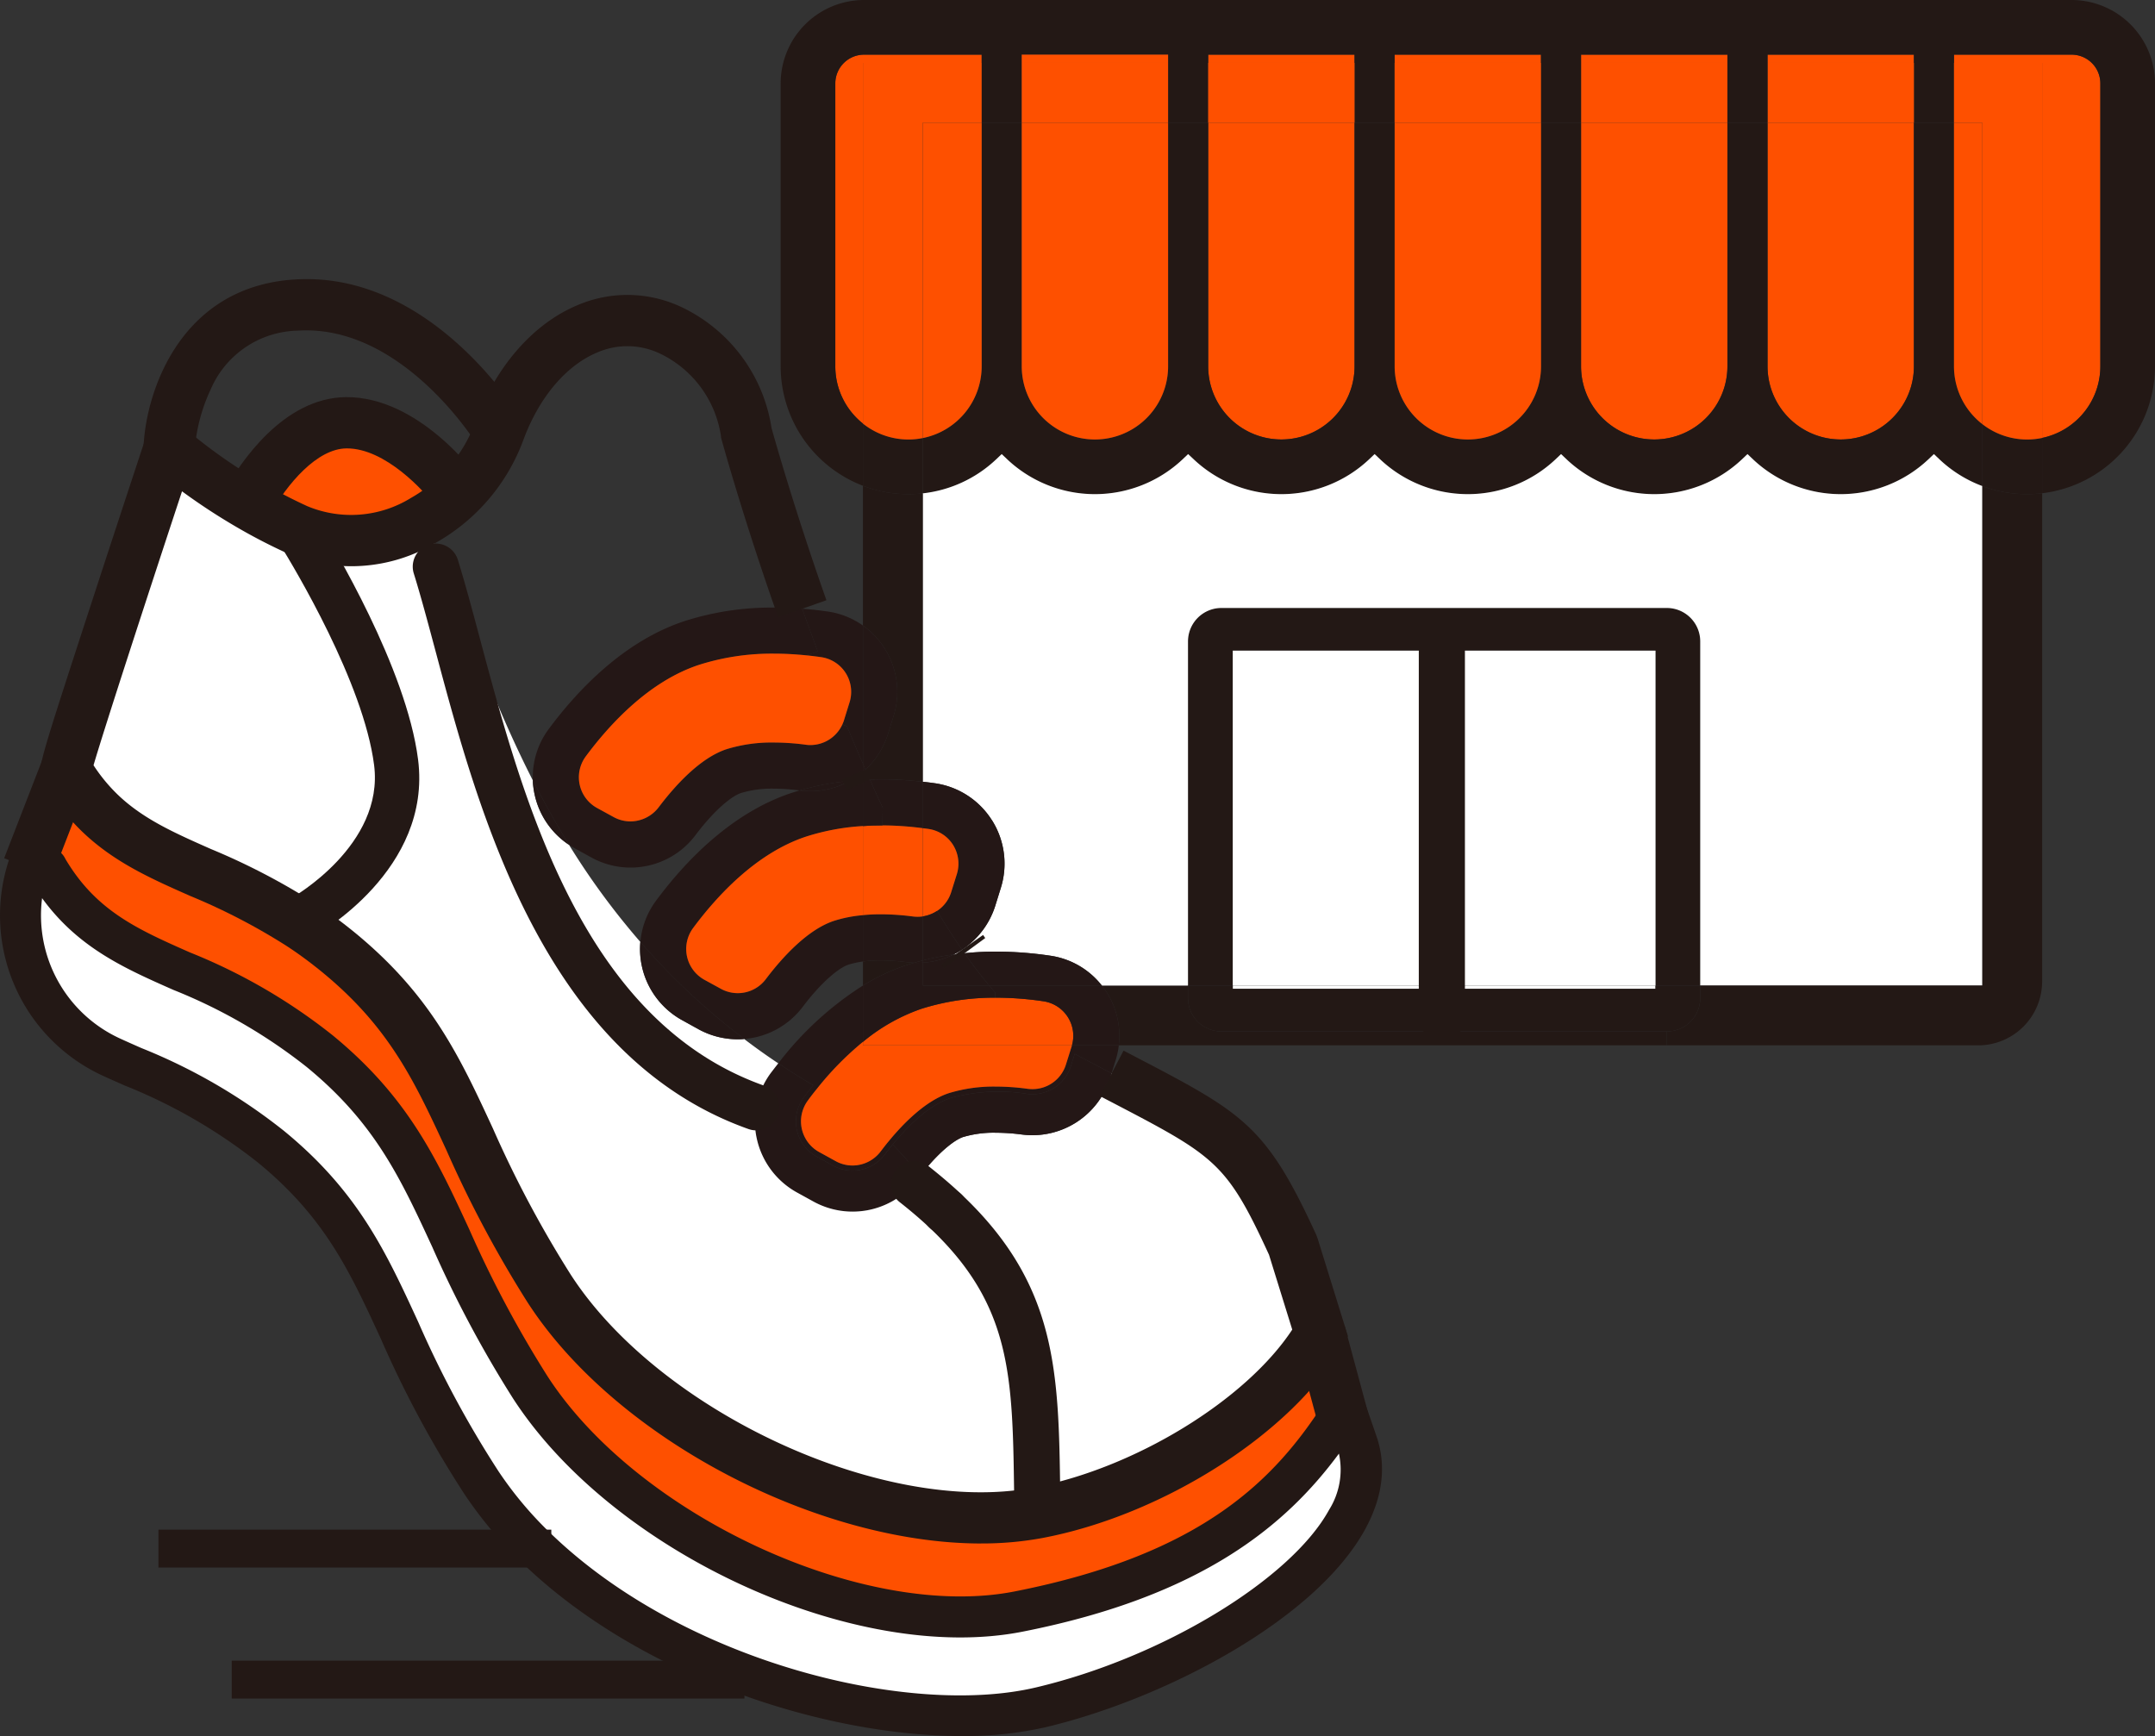 <svg id="グループ_267" data-name="グループ 267" xmlns="http://www.w3.org/2000/svg" xmlns:xlink="http://www.w3.org/1999/xlink" width="223.095" height="179.73" viewBox="0 0 223.095 179.73">
  <rect x="0" y="0" width="223.095" height="179.73" fill="#333333" stroke="none"/>
  <defs>
    <clipPath id="clip-path">
      <rect id="長方形_273" data-name="長方形 273" width="223.095" height="179.731" fill="none"/>
    </clipPath>
  </defs>
  <g id="グループ_266" data-name="グループ 266" clip-path="url(#clip-path)">
    <path id="パス_766" data-name="パス 766" d="M153.134,159.028a26.05,26.05,0,0,1,3.194-.618,8.348,8.348,0,0,1-3.194.848Z" transform="translate(-57.608 -59.593)" fill="#241716"/>
    <path id="パス_767" data-name="パス 767" d="M277.536,20.36V45.581a7.576,7.576,0,1,1-15.152,0V20.36Z" transform="translate(-98.707 -7.659)" fill="#fe5000"/>
    <path id="パス_768" data-name="パス 768" d="M195.24,168.317h46.112v1.441H184.617a8.4,8.4,0,0,0-1.229-5.452,8.736,8.736,0,0,0-.524-.736h8.914v1.285a3.462,3.462,0,0,0,3.462,3.462" transform="translate(-68.792 -61.534)" fill="#231815"/>
    <path id="パス_769" data-name="パス 769" d="M160.021,161.55h-6.887v-2.37a8.348,8.348,0,0,0,3.194-.848c.374-.056.749-.1,1.135-.131q1.254,1.8,2.558,3.35" transform="translate(-57.608 -59.514)" fill="#241716"/>
    <path id="パス_770" data-name="パス 770" d="M215.656,20.36V45.581a7.576,7.576,0,1,1-15.152,0V20.36Z" transform="translate(-75.428 -7.659)" fill="#fe5000"/>
    <rect id="長方形_249" data-name="長方形 249" width="15.152" height="0.855" transform="translate(182.984 5.658)" fill="#fe5000"/>
    <path id="パス_771" data-name="パス 771" d="M324.274,9.07h12.177a2.979,2.979,0,0,1,2.976,2.976V41.333A7.587,7.587,0,0,1,333.4,48.75V9.925h-9.126Z" transform="translate(-121.989 -3.412)" fill="#fe5000"/>
    <path id="パス_772" data-name="パス 772" d="M308.486,20.36V45.581a7.576,7.576,0,1,1-15.152,0V20.36Z" transform="translate(-110.35 -7.659)" fill="#fe5000"/>
    <path id="パス_773" data-name="パス 773" d="M262.831,51.569v6.413a13.177,13.177,0,0,1-4.41-2.739l-.605-.574-.605.574a13.232,13.232,0,0,1-18.09,0l-.605-.574-.605.574a13.232,13.232,0,0,1-18.09,0l-.605-.574-.605.574a13.232,13.232,0,0,1-18.09,0l-.605-.574-.605.574a13.232,13.232,0,0,1-18.09,0l-.611-.574-.605.574a13.232,13.232,0,0,1-18.09,0l-.605-.574-.605.574a13.156,13.156,0,0,1-7.567,3.493V53.01a7.583,7.583,0,0,0,6.1-7.43V20.36h4.148V45.581a7.576,7.576,0,1,0,15.152,0V20.36h4.148V45.581a7.576,7.576,0,1,0,15.152,0V20.36h4.148V45.581a7.576,7.576,0,1,0,15.152,0V20.36h4.148V45.581a7.576,7.576,0,1,0,15.152,0V20.36h4.155V45.581a7.576,7.576,0,1,0,15.152,0V20.36h4.148V45.581a7.573,7.573,0,0,0,2.938,5.989" transform="translate(-57.608 -7.659)" fill="#231815"/>
    <path id="パス_774" data-name="パス 774" d="M129.317,143.434v4.8a8.951,8.951,0,0,0-1.516.331c-.867.287-2.632,1.6-4.728,4.373a8.447,8.447,0,0,1-6.045,3.319A70.461,70.461,0,0,1,106.274,146.2a8.389,8.389,0,0,1,1.622-4.261c2.932-3.961,7.766-9.12,14.111-11.185.25-.081.5-.156.755-.231a8.113,8.113,0,0,0,1.1.075,8.446,8.446,0,0,0,4.1-1.06c.449-.05.9-.087,1.354-.106v4.785a23.826,23.826,0,0,0-5.833,1.073c-5.146,1.678-9.232,6.088-11.759,9.494a3.644,3.644,0,0,0,1.173,5.346l1.709.936a3.629,3.629,0,0,0,4.654-1c1.709-2.258,4.323-5.14,7.068-6.038a13.639,13.639,0,0,1,2.988-.586" transform="translate(-39.979 -48.691)" fill="#241716"/>
    <path id="パス_775" data-name="パス 775" d="M149.4,71.8v5.727a12.889,12.889,0,0,1-1.478.081,13.127,13.127,0,0,1-4.71-.867V70.3a7.539,7.539,0,0,0,4.71,1.647,7.248,7.248,0,0,0,1.478-.15" transform="translate(-53.876 -26.446)" fill="#231815"/>
    <path id="パス_776" data-name="パス 776" d="M145.478,106.215a8.393,8.393,0,0,1,.9,6.993l-.58,1.865a8.574,8.574,0,0,1-2.321,3.662q-.14-.3-.262-.6V103.82a8.3,8.3,0,0,1,2.264,2.4" transform="translate(-53.876 -39.056)" fill="#241716"/>
    <rect id="長方形_250" data-name="長方形 250" width="15.152" height="6.188" transform="translate(163.677 6.513)" fill="#fe5000"/>
    <path id="パス_777" data-name="パス 777" d="M335.172,71.819v5.727a12.82,12.82,0,0,1-1.553.094,13.15,13.15,0,0,1-4.635-.836V70.39a7.541,7.541,0,0,0,6.188,1.429" transform="translate(-123.761 -26.48)" fill="#231815"/>
    <rect id="長方形_251" data-name="長方形 251" width="4.148" height="6.188" transform="translate(140.228 6.513)" fill="#231815"/>
    <rect id="長方形_252" data-name="長方形 252" width="4.148" height="6.188" transform="translate(198.136 6.513)" fill="#231815"/>
    <path id="パス_778" data-name="パス 778" d="M149.4,151.958v4.56c-.293.069-.586.15-.867.237a6.671,6.671,0,0,1-.792-.062,21.254,21.254,0,0,0-2.67-.181,14.313,14.313,0,0,0-1.859.112v-4.8a17.862,17.862,0,0,1,1.859-.087,25.366,25.366,0,0,1,3.3.225,4.447,4.447,0,0,0,.493.031,3.809,3.809,0,0,0,.536-.037" transform="translate(-53.876 -57.083)" fill="#241716"/>
    <rect id="長方形_253" data-name="長方形 253" width="15.152" height="0.855" transform="translate(163.677 5.658)" fill="#fe5000"/>
    <rect id="長方形_254" data-name="長方形 254" width="21.646" height="0.337" transform="translate(127.621 102.036)" fill="#fff"/>
    <rect id="長方形_255" data-name="長方形 255" width="22.12" height="0.337" transform="translate(149.267 102.036)" fill="#fff"/>
    <path id="パス_779" data-name="パス 779" d="M132.178,137.1v9.22a13.64,13.64,0,0,0-2.988.586c-2.745.9-5.359,3.78-7.068,6.038a3.629,3.629,0,0,1-4.654,1l-1.709-.936a3.644,3.644,0,0,1-1.173-5.346c2.526-3.406,6.612-7.816,11.759-9.494a23.825,23.825,0,0,1,5.833-1.073" transform="translate(-42.84 -51.576)" fill="#fe5000"/>
    <path id="パス_780" data-name="パス 780" d="M223.435,105.317H201.789v34.677h-4.635V104.362a3.466,3.466,0,0,1,3.462-3.462h46.112a3.461,3.461,0,0,1,3.456,3.462v35.632h-4.629V105.317Z" transform="translate(-74.168 -37.958)" fill="#231815"/>
    <path id="パス_781" data-name="パス 781" d="M262.831,78.672v51.714H233.624V94.754a3.461,3.461,0,0,0-3.456-3.462H184.056a3.466,3.466,0,0,0-3.462,3.462v35.632H171.68a8.293,8.293,0,0,0-5.346-3.094,38.552,38.552,0,0,0-5.608-.424h-.1a30.82,30.82,0,0,0-3.163.168c-.087-.119-.168-.243-.256-.368a.047.047,0,0,0,.025-.012,8.5,8.5,0,0,0,3.406-4.51l.58-1.865a8.411,8.411,0,0,0-6.781-10.836c-.437-.062-.873-.119-1.3-.162V79.427a13.156,13.156,0,0,0,7.567-3.493l.605-.574.605.574a13.232,13.232,0,0,0,18.09,0l.605-.574.611.574a13.232,13.232,0,0,0,18.09,0l.605-.574.605.574a13.232,13.232,0,0,0,18.09,0l.605-.574.605.574a13.232,13.232,0,0,0,18.09,0l.605-.574.605.574a13.232,13.232,0,0,0,18.09,0l.605-.574.605.574a13.177,13.177,0,0,0,4.41,2.739" transform="translate(-57.608 -28.35)" fill="#fff"/>
    <path id="パス_782" data-name="パス 782" d="M139.422,102.77v14.316c-.568-1.285-1.117-2.583-1.647-3.868l-.48-.225a3.118,3.118,0,0,0,.156-.4l.58-1.865a3.626,3.626,0,0,0-2.913-4.685c-.143-.019-.293-.044-.443-.062-.381-.05-.755-.094-1.135-.131l1.2-.393q-.842-2.274-1.609-4.429c.717.05,1.447.125,2.171.225.156.019.337.044.512.069a8.356,8.356,0,0,1,3.606,1.447" transform="translate(-50.084 -38.007)" fill="#241716"/>
    <rect id="長方形_256" data-name="長方形 256" width="4.148" height="6.188" transform="translate(101.627 6.513)" fill="#231815"/>
    <path id="パス_783" data-name="パス 783" d="M159.134,157.61c.087.125.168.25.256.368-.387.031-.761.075-1.135.131a7.732,7.732,0,0,0,.88-.5" transform="translate(-59.534 -59.292)" fill="#fff"/>
    <path id="パス_784" data-name="パス 784" d="M141.6,9.07h12.177v.855H141.487V47.266a7.563,7.563,0,0,1-2.863-5.932V12.046A2.979,2.979,0,0,1,141.6,9.07" transform="translate(-52.149 -3.412)" fill="#fe5000"/>
    <path id="パス_785" data-name="パス 785" d="M164.43,167.6a3.626,3.626,0,0,1,.418,2.913H143.214v-.362a19.336,19.336,0,0,1,6.057-3.425,25.081,25.081,0,0,1,7.642-1.148H157a33.26,33.26,0,0,1,4.9.374,3.607,3.607,0,0,1,2.526,1.647" transform="translate(-53.876 -62.29)" fill="#fe5000"/>
    <path id="パス_786" data-name="パス 786" d="M149.835,129.59v4.81a33.538,33.538,0,0,0-3.369-.274c-.262-.006-.53-.012-.8-.012l.025-1.84q-.683-1.441-1.329-2.913.589-.019,1.179-.019c.362,0,.717.006,1.067.012,1.048.031,2.127.106,3.225.237" transform="translate(-54.309 -48.657)" fill="#241716"/>
    <path id="パス_787" data-name="パス 787" d="M149.4,137.277v9.133a3.809,3.809,0,0,1-.536.037,4.443,4.443,0,0,1-.493-.031,25.366,25.366,0,0,0-3.3-.225,17.862,17.862,0,0,0-1.859.087v-9.22c.624-.05,1.254-.069,1.9-.069h.125c.268,0,.536.006.8.012a33.551,33.551,0,0,1,3.369.274" transform="translate(-53.876 -51.535)" fill="#fe5000"/>
    <rect id="長方形_257" data-name="長方形 257" width="15.152" height="6.188" transform="translate(182.984 6.513)" fill="#fe5000"/>
    <path id="パス_788" data-name="パス 788" d="M139.762,180.74c.262-.343.536-.7.836-1.06,1.51-1.84,3.818-4.192,6.226-4.978a15.814,15.814,0,0,1,4.847-.68,24.44,24.44,0,0,1,3.306.231,4.248,4.248,0,0,0,.487.031,3.62,3.62,0,0,0,3.481-2.545l.586-1.865a.83.83,0,0,0,.031-.119h4.853a8.237,8.237,0,0,1-.331,1.547l-.418,1.347c-1.173-.618-2.439-1.279-3.818-2.015l-.393,1.26a4.177,4.177,0,0,1-4.548,2.882,18.736,18.736,0,0,0-7.916.43c-2.158.7-4.317,2.782-5.989,4.81-.287.356-.561.7-.817,1.042a4.176,4.176,0,0,1-5.34,1.148l-1.7-.936a4.164,4.164,0,0,1-1.341-6.126c.3-.405.618-.83.973-1.26q-1.871-1.1-3.612-2.277c.1-.131.206-.262.312-.4a33.87,33.87,0,0,1,8.453-7.648v5.833a32.007,32.007,0,0,0-4.741,4.828c-.349.424-.667.836-.961,1.241a3.627,3.627,0,0,0,1.173,5.34l1.7.936a3.6,3.6,0,0,0,1.753.455,3.658,3.658,0,0,0,2.907-1.453" transform="translate(-48.591 -61.53)" fill="#241716"/>
    <path id="パス_789" data-name="パス 789" d="M160.314,133.745a8.418,8.418,0,0,1,.9,6.993l-.58,1.865a8.5,8.5,0,0,1-3.406,4.51.047.047,0,0,1-.025.012c-.88-1.266-1.74-2.614-2.583-4.017a3.61,3.61,0,0,0,1.453-1.934l.586-1.865a3.659,3.659,0,0,0-.393-3.032,3.6,3.6,0,0,0-2.52-1.647c-.206-.031-.412-.056-.618-.081v-4.81c.43.044.867.1,1.3.162a8.367,8.367,0,0,1,5.876,3.843" transform="translate(-57.608 -48.807)" fill="#241716"/>
    <path id="パス_790" data-name="パス 790" d="M152.611,159.4v.231c-.181.012-.356.019-.536.019a2.931,2.931,0,0,1-.331-.012c.281-.087.574-.168.867-.237" transform="translate(-57.085 -59.965)" fill="#241716"/>
    <path id="パス_791" data-name="パス 791" d="M266.033,163.57v1.285a3.457,3.457,0,0,1-3.456,3.462H239.284v-4.41H261.4v-.337Z" transform="translate(-90.017 -61.534)" fill="#231815"/>
    <rect id="長方形_258" data-name="長方形 258" width="4.148" height="6.188" transform="translate(159.529 6.513)" fill="#231815"/>
    <path id="パス_792" data-name="パス 792" d="M184.716,20.36V45.581a7.576,7.576,0,1,1-15.152,0V20.36Z" transform="translate(-63.789 -7.659)" fill="#fe5000"/>
    <path id="パス_793" data-name="パス 793" d="M143.214,159.5a14.307,14.307,0,0,1,1.859-.112,21.254,21.254,0,0,1,2.67.181,6.671,6.671,0,0,0,.792.062c-.25.069-.5.143-.742.225a21.468,21.468,0,0,0-4.579,2.133Z" transform="translate(-53.876 -59.961)" fill="#231815"/>
    <rect id="長方形_259" data-name="長方形 259" width="15.152" height="0.855" transform="translate(144.376 5.658)" fill="#fe5000"/>
    <rect id="長方形_260" data-name="長方形 260" width="4.148" height="6.188" transform="translate(120.928 6.513)" fill="#231815"/>
    <rect id="長方形_261" data-name="長方形 261" width="15.152" height="0.855" transform="translate(125.076 5.658)" fill="#fe5000"/>
    <rect id="長方形_262" data-name="長方形 262" width="22.12" height="34.677" transform="translate(149.267 67.359)" fill="#fff"/>
    <rect id="長方形_263" data-name="長方形 263" width="21.646" height="34.677" transform="translate(127.621 67.359)" fill="#fff"/>
    <path id="パス_794" data-name="パス 794" d="M174.291,161.448H162.632q-1.3-1.553-2.558-3.35a30.819,30.819,0,0,1,3.163-.168h.1a38.552,38.552,0,0,1,5.608.424,8.293,8.293,0,0,1,5.346,3.094" transform="translate(-60.219 -59.412)" fill="#241716"/>
    <rect id="長方形_264" data-name="長方形 264" width="15.152" height="6.188" transform="translate(105.775 6.513)" fill="#fe5000"/>
    <path id="パス_795" data-name="パス 795" d="M159.235,20.36V45.581a7.583,7.583,0,0,1-6.1,7.43V20.36Z" transform="translate(-57.608 -7.659)" fill="#fe5000"/>
    <path id="パス_796" data-name="パス 796" d="M122.6,117.012v.83a8.433,8.433,0,0,1-1.354.936,27.139,27.139,0,0,0-5.2.986h-.012a21.318,21.318,0,0,0-2.676-.187,11.192,11.192,0,0,0-3.375.449c-.873.281-2.639,1.6-4.728,4.373a8.4,8.4,0,0,1-10.767,2.308l-1.709-.942c-.206-.112-.4-.231-.593-.362-1.385-2.239-2.632-4.479-3.762-6.7a8.358,8.358,0,0,1,1.647-5.3c2.938-3.967,7.779-9.126,14.117-11.191a29.6,29.6,0,0,1,9.214-1.379c.954,0,1.928.037,2.913.125q.767,2.152,1.609,4.429l-1.2.393c-1.123-.112-2.239-.175-3.319-.175a24.883,24.883,0,0,0-7.735,1.148c-5.14,1.672-9.232,6.082-11.759,9.488a3.63,3.63,0,0,0,1.173,5.346l1.709.936a3.616,3.616,0,0,0,1.74.449,3.682,3.682,0,0,0,2.913-1.447c1.709-2.264,4.317-5.146,7.068-6.038a15.786,15.786,0,0,1,4.847-.68,25.365,25.365,0,0,1,3.3.225,3.2,3.2,0,0,0,.487.037,3.65,3.65,0,0,0,3.331-2.146l.48.225c.53,1.285,1.079,2.583,1.647,3.868" transform="translate(-33.261 -37.931)" fill="#241716"/>
    <path id="パス_797" data-name="パス 797" d="M134.6,177.738a32.009,32.009,0,0,1,4.741-4.828v.362h21.634a.833.833,0,0,1-.031.119l-.586,1.865a3.62,3.62,0,0,1-3.481,2.545,4.251,4.251,0,0,1-.487-.031,24.44,24.44,0,0,0-3.306-.231,15.814,15.814,0,0,0-4.847.68c-2.408.786-4.716,3.138-6.226,4.978-.3.356-.574.717-.836,1.06a3.658,3.658,0,0,1-2.907,1.453,3.6,3.6,0,0,1-1.753-.455l-1.7-.936a3.627,3.627,0,0,1-1.173-5.34c.293-.405.611-.817.961-1.241" transform="translate(-50.007 -65.047)" fill="#fe5000"/>
    <path id="パス_798" data-name="パス 798" d="M149.4,81.406v29.855c-1.1-.131-2.177-.206-3.225-.237-.349-.006-.7-.012-1.067-.012q-.59,0-1.179.019c-.156-.337-.312-.68-.455-1.023a8.574,8.574,0,0,0,2.321-3.662l.58-1.865a8.393,8.393,0,0,0-.9-6.993,8.3,8.3,0,0,0-2.264-2.4V80.62a13.127,13.127,0,0,0,4.71.867,12.887,12.887,0,0,0,1.478-.081" transform="translate(-53.876 -30.329)" fill="#231815"/>
    <path id="パス_799" data-name="パス 799" d="M333.4,10.44V49.266a7.541,7.541,0,0,1-6.188-1.429V16.628h-2.938V10.44Z" transform="translate(-121.989 -3.927)" fill="#fe5000"/>
    <path id="パス_800" data-name="パス 800" d="M223.435,166.889v1.429H200.616a3.462,3.462,0,0,1-3.462-3.462V163.57h4.635v.337h21.646Z" transform="translate(-74.168 -61.534)" fill="#231815"/>
    <path id="パス_801" data-name="パス 801" d="M141.717,188.942a8.4,8.4,0,0,1-10.38,1.834l-1.7-.936a8.426,8.426,0,0,1-4.167-5.583,8.21,8.21,0,0,1-.062-3.238,8.384,8.384,0,0,1,1.522-3.556c.243-.324.5-.655.774-1q1.74,1.17,3.612,2.277c-.356.43-.674.855-.973,1.26a4.163,4.163,0,0,0,1.341,6.126l1.7.936a4.176,4.176,0,0,0,5.34-1.148c.256-.337.53-.686.817-1.042a40.755,40.755,0,0,1,2.838,3.244c-.094.119-.181.237-.268.356-.125.162-.256.324-.393.474" transform="translate(-47.127 -66.383)" fill="#241716"/>
    <rect id="長方形_265" data-name="長方形 265" width="4.155" height="6.188" transform="translate(178.829 6.513)" fill="#231815"/>
    <path id="パス_802" data-name="パス 802" d="M271.832,8.633V37.921a13.251,13.251,0,0,1-11.684,13.144V45.338a7.587,7.587,0,0,0,6.026-7.417V8.633A2.979,2.979,0,0,0,263.2,5.658H251.022v.855h-4.148V5.658H231.721v.855h-4.155V5.658H212.414v.855h-4.148V5.658H193.114v.855h-4.148V5.658H173.813v.855h-4.148V5.658H154.513v.855h-4.148V5.658H138.188a2.979,2.979,0,0,0-2.976,2.976V37.921a7.563,7.563,0,0,0,2.863,5.932v6.438a13.258,13.258,0,0,1-8.521-12.37V8.633A8.644,8.644,0,0,1,138.188,0H263.2a8.644,8.644,0,0,1,8.634,8.633" transform="translate(-48.737)" fill="#231815"/>
    <path id="パス_803" data-name="パス 803" d="M155.5,10.44v6.188h-6.1v32.65a7.248,7.248,0,0,1-1.478.15,7.539,7.539,0,0,1-4.71-1.647V10.44Z" transform="translate(-53.876 -3.927)" fill="#fe5000"/>
    <rect id="長方形_266" data-name="長方形 266" width="15.152" height="0.855" transform="translate(105.775 5.658)" fill="#fe5000"/>
    <path id="パス_804" data-name="パス 804" d="M145.26,132.283l-.025,1.84h-.125c-.643,0-1.273.019-1.9.069v-4.785c.237-.019.48-.025.717-.037q.646,1.469,1.329,2.913" transform="translate(-53.876 -48.668)" fill="#241716"/>
    <path id="パス_805" data-name="パス 805" d="M143.214,126.77q.122.3.262.6c-.087.081-.175.156-.262.231Z" transform="translate(-53.876 -47.69)" fill="#241716"/>
    <path id="パス_806" data-name="パス 806" d="M153.134,146.583V137.45c.206.025.412.05.618.081a3.6,3.6,0,0,1,2.52,1.647,3.659,3.659,0,0,1,.393,3.032l-.586,1.865a3.61,3.61,0,0,1-1.453,1.934c-.006.006-.012.006-.019.012a3.723,3.723,0,0,1-1.472.561" transform="translate(-57.608 -51.708)" fill="#fe5000"/>
    <path id="パス_807" data-name="パス 807" d="M164.8,164.824l-.006-.53c-.206-.237-.412-.48-.618-.724h11.659a8.736,8.736,0,0,1,.524.736,8.4,8.4,0,0,1,1.229,5.452h-4.853a3.611,3.611,0,0,0-2.944-4.56,33.258,33.258,0,0,0-4.9-.374Z" transform="translate(-61.761 -61.534)" fill="#241716"/>
    <path id="パス_808" data-name="パス 808" d="M315.475,81.412v50.547a6.624,6.624,0,0,1-6.612,6.612H276.624v-1.441a3.457,3.457,0,0,0,3.456-3.462v-1.285h29.207V80.67a13.149,13.149,0,0,0,4.635.836,12.817,12.817,0,0,0,1.553-.094" transform="translate(-104.064 -30.347)" fill="#231815"/>
    <path id="パス_809" data-name="パス 809" d="M156.907,162.864l.006.53a25.082,25.082,0,0,0-7.642,1.148,19.335,19.335,0,0,0-6.057,3.425v-5.833A21.467,21.467,0,0,1,147.793,160c.243-.081.493-.156.742-.225a2.928,2.928,0,0,0,.331.012c.181,0,.356-.006.536-.019v2.37h6.887c.206.243.412.487.618.724" transform="translate(-53.876 -60.104)" fill="#241716"/>
    <path id="パス_810" data-name="パス 810" d="M143.476,127.73c.143.343.3.686.455,1.023-.237.012-.48.019-.717.037v-.83c.087-.075.175-.15.262-.231" transform="translate(-53.876 -48.051)" fill="#231815"/>
    <rect id="長方形_267" data-name="長方形 267" width="15.152" height="6.188" transform="translate(125.076 6.513)" fill="#fe5000"/>
    <path id="パス_811" data-name="パス 811" d="M157.207,155.187a7.732,7.732,0,0,1-.88.5,26.056,26.056,0,0,0-3.194.618v-4.56a3.723,3.723,0,0,0,1.472-.561c.006-.006.012-.006.019-.012.842,1.4,1.7,2.751,2.583,4.017" transform="translate(-57.608 -56.869)" fill="#241716"/>
    <rect id="長方形_268" data-name="長方形 268" width="15.152" height="6.188" transform="translate(144.376 6.513)" fill="#fe5000"/>
    <path id="パス_812" data-name="パス 812" d="M246.6,20.36V45.581a7.576,7.576,0,1,1-15.152,0V20.36Z" transform="translate(-87.067 -7.659)" fill="#fe5000"/>
    <path id="パス_813" data-name="パス 813" d="M327.212,20.36V51.569a7.573,7.573,0,0,1-2.938-5.989V20.36Z" transform="translate(-121.989 -7.659)" fill="#fe5000"/>
    <path id="パス_814" data-name="パス 814" d="M107.774,145.255c-.274.349-.53.68-.774,1a8.384,8.384,0,0,0-1.522,3.556C81.886,141.425,77.2,109.529,72.3,93.8l.7-.287c2.477,6.145,5.109,14.117,9.351,22.438a8.635,8.635,0,0,0,.193,1.491,8.374,8.374,0,0,0,3.568,5.209,76.3,76.3,0,0,0,7.373,10.037,8.416,8.416,0,0,0,4.329,8.109l1.7.942a8.441,8.441,0,0,0,4.049,1.036,6.085,6.085,0,0,0,.674-.031c1.129.861,2.3,1.7,3.525,2.514" transform="translate(-27.2 -35.178)" fill="#fff"/>
    <path id="パス_815" data-name="パス 815" d="M92.186,136.18a8.374,8.374,0,0,1-3.568-5.209,8.634,8.634,0,0,1-.193-1.491c1.129,2.221,2.377,4.46,3.762,6.7" transform="translate(-33.264 -48.709)" fill="#241716"/>
    <path id="パス_816" data-name="パス 816" d="M152.3,195.14q1.357,1.7,2.62,3.637c-.986-.929-2.077-1.859-3.281-2.807.137-.15.268-.312.393-.474.087-.119.175-.237.268-.356" transform="translate(-57.044 -73.41)" fill="#fff"/>
    <path id="パス_817" data-name="パス 817" d="M141.757,203.452c3.774,10.817-16.2,23.524-32.769,27.429-13.817,3.256-38.009-2.838-52.125-16.444a40.539,40.539,0,0,1-5.733-6.812c-10.193-15.364-9.769-24.934-21.8-34.8-6.113-5.015-11.69-7.068-16.518-9.276a16.144,16.144,0,0,1-8.627-19.631s1.871-.225,1.971.081c6.219,10.655,16.182,9.064,28.209,18.926s11.8,19.313,21.8,34.8,34.484,26.4,50.56,23.231c21.191-4.18,28.733-13.175,33.455-20.517.112-.168.225-.343.331-.512a1.445,1.445,0,0,1,.1.237c.243.655.867,2.477,1.148,3.287" transform="translate(-1.279 -54.112)" fill="#fff"/>
    <path id="パス_818" data-name="パス 818" d="M49.234,87.294a14.5,14.5,0,0,0,13.131-.954c.661,1.341,1.31,2.845,1.965,4.473l-.7.287c4.9,15.732,9.582,47.628,33.174,56.018a8.209,8.209,0,0,0,.062,3.238,8.426,8.426,0,0,0,4.167,5.583l1.7.936a8.4,8.4,0,0,0,10.38-1.834c1.2.948,2.3,1.878,3.281,2.807l.006.006a59.7,59.7,0,0,1,9.526,31.253c-16.1,3.038-40.554-7.741-50.56-23.231s-9.769-24.927-21.8-34.8c-1.123-.917-2.221-1.74-3.306-2.477l.15-.655s10.917-6.032,9.65-16.026-10.3-24.1-10.3-24.1c-.094-.044-.187-.087-.274-.131l-.25-.393" transform="translate(-18.521 -32.48)" fill="#fff"/>
    <path id="パス_819" data-name="パス 819" d="M172.519,178.13c11.965,6.251,13.767,6.924,18.77,17.835l2.813,9.064c-5.022,8.733-18.078,16.5-29.257,18.608-.212-13.624.193-22.1-9.526-31.253l-.006-.006q-1.263-1.937-2.62-3.637c.137-.181.287-.362.437-.543,1.8-2.183,3.256-3.225,4.024-3.475a11.137,11.137,0,0,1,3.369-.443,21.27,21.27,0,0,1,2.676.181,8.428,8.428,0,0,0,9.157-5.814Z" transform="translate(-57.442 -67.011)" fill="#fff"/>
    <path id="パス_820" data-name="パス 820" d="M106.255,156.31a70.461,70.461,0,0,0,10.754,10.056,6.088,6.088,0,0,1-.674.031,8.441,8.441,0,0,1-4.049-1.036l-1.7-.942a8.416,8.416,0,0,1-4.329-8.11" transform="translate(-39.96 -58.803)" fill="#241716"/>
    <path id="パス_821" data-name="パス 821" d="M123.7,110.5a3.629,3.629,0,0,1,.387,3.032l-.58,1.865a3.114,3.114,0,0,1-.156.4,3.65,3.65,0,0,1-3.331,2.146,3.2,3.2,0,0,1-.487-.037,25.365,25.365,0,0,0-3.3-.225,15.786,15.786,0,0,0-4.847.68c-2.751.892-5.359,3.774-7.068,6.038a3.682,3.682,0,0,1-2.913,1.447,3.616,3.616,0,0,1-1.74-.449l-1.709-.936a3.63,3.63,0,0,1-1.173-5.346c2.526-3.406,6.619-7.816,11.759-9.488a24.883,24.883,0,0,1,7.735-1.148c1.079,0,2.2.062,3.319.175.381.037.755.081,1.135.131.15.019.3.044.443.062A3.622,3.622,0,0,1,123.7,110.5" transform="translate(-36.141 -40.809)" fill="#fe5000"/>
    <path id="パス_822" data-name="パス 822" d="M137.907,129.6a8.446,8.446,0,0,1-4.1,1.06,8.116,8.116,0,0,1-1.1-.075,27.143,27.143,0,0,1,5.2-.986" transform="translate(-49.922 -48.755)" fill="#241716"/>
    <path id="パス_823" data-name="パス 823" d="M170.807,176.915l-.162.518a8.429,8.429,0,0,1-9.158,5.814,21.269,21.269,0,0,0-2.676-.181,11.137,11.137,0,0,0-3.369.443c-.767.25-2.227,1.291-4.024,3.475-.15.181-.3.362-.437.543a40.76,40.76,0,0,0-2.838-3.244c1.672-2.027,3.83-4.111,5.989-4.81a18.736,18.736,0,0,1,7.916-.43,4.177,4.177,0,0,0,4.548-2.882l.393-1.26c1.379.736,2.645,1.4,3.818,2.015" transform="translate(-55.731 -65.796)" fill="#241716"/>
    <path id="パス_824" data-name="パス 824" d="M219.074,221.25l3.007,7.9-.337.131a1.442,1.442,0,0,0-.1-.237c-.106.168-.218.343-.331.512Z" transform="translate(-82.414 -83.233)" fill="#e95117"/>
    <path id="パス_825" data-name="パス 825" d="M138.411,186.065l2.239,8.309c-4.722,7.342-12.264,16.338-33.455,20.517-16.076,3.169-40.554-7.748-50.56-23.231s-9.769-24.927-21.8-34.8-21.989-8.272-28.209-18.926c-.1-.306-1.971-.081-1.971-.081l3.93-10.137a20.6,20.6,0,0,0,3.512,4.51c5.415,5.627,12.757,6.407,21.353,12.089l.037-.15c1.085.736,2.183,1.56,3.306,2.477,12.033,9.869,11.8,19.313,21.8,34.8s34.459,26.269,50.56,23.231c11.179-2.108,24.235-9.875,29.257-18.608" transform="translate(-1.751 -48.047)" fill="#fe5000"/>
    <path id="パス_826" data-name="パス 826" d="M156.9,200.98c9.719,9.157,9.313,17.629,9.526,31.253A59.7,59.7,0,0,0,156.9,200.98" transform="translate(-59.026 -75.607)" fill="#fff"/>
    <path id="パス_827" data-name="パス 827" d="M62.712,77.352l.281.062a17.789,17.789,0,0,1-3.743,2.838,14.5,14.5,0,0,1-13.131.954,55.847,55.847,0,0,1-5.165-2.7c1.135-2.034,5.047-8.3,10.293-8.347,6.257-.056,11.466,7.192,11.466,7.192" transform="translate(-15.407 -26.393)" fill="#fe5000"/>
    <path id="パス_828" data-name="パス 828" d="M60.208,112.735c1.266,9.993-9.65,16.026-9.65,16.026l-.15.655-.561-.374.181-.811s10.923-6.032,9.65-16.019C58.529,103.2,51.087,90.846,49.634,88.5c.087.044.181.087.274.131,0,0,9.026,14.111,10.3,24.1" transform="translate(-18.672 -33.293)" fill="#fff"/>
    <path id="パス_829" data-name="パス 829" d="M29.9,80.595c.2.119.405.243.618.368A53.767,53.767,0,0,0,35.4,83.527c1.453,2.346,8.9,14.7,10.043,23.711,1.273,9.987-9.65,16.019-9.65,16.019l-.181.811c-8.315-5.5-15.464-6.413-20.829-11.565a20.76,20.76,0,0,1-2.982-3.98c-.168-.5,10.673-33.243,10.673-33.243A55.118,55.118,0,0,0,29.9,80.595" transform="translate(-4.439 -28.32)" fill="#fff"/>
    <path id="パス_830" data-name="パス 830" d="M37.974,146.89l-.037.15c-8.6-5.683-15.938-6.463-21.353-12.089,5.365,5.153,12.514,6.063,20.829,11.565l.561.374" transform="translate(-6.239 -50.767)" fill="#fff"/>
    <path id="パス_831" data-name="パス 831" d="M237.844,145.742a2.388,2.388,0,0,1-2.387-2.387V103.4a2.387,2.387,0,1,1,4.775,0v39.955a2.388,2.388,0,0,1-2.387,2.387" transform="translate(-88.577 -38)" fill="#231815"/>
    <rect id="長方形_269" data-name="長方形 269" width="5.305" height="10.712" transform="translate(134.099 138.708) rotate(-15.087)" fill="#231815"/>
    <path id="パス_832" data-name="パス 832" d="M104.084,178.209c-16.826,0-37.762-10.742-46.948-24.961a119.3,119.3,0,0,1-8.4-15.76c-3.284-7.1-5.879-12.7-12.854-18.424-1.06-.866-2.108-1.652-3.112-2.332l-.541-.361a63.979,63.979,0,0,0-10.013-5.2c-4.055-1.793-7.884-3.488-11.185-6.658a23.123,23.123,0,0,1-3.963-5.083l-.145-.248-.089-.273c-.361-1.111-.368-1.132,5.277-18.45,2.69-8.254,5.4-16.445,5.4-16.445l1.27-3.837,3.014,2.692a53.615,53.615,0,0,0,7.62,5.375,53.081,53.081,0,0,0,4.922,2.574,11.779,11.779,0,0,0,10.722-.85,15.059,15.059,0,0,0,3.185-2.416A14.821,14.821,0,0,0,51.7,62.182c2.125-5.8,5.98-10.23,10.575-12.161a13.11,13.11,0,0,1,10.715.147,16.643,16.643,0,0,1,9.4,12.547c.331,1.19,2.418,8.583,5.685,17.84l-5,1.765c-3.621-10.259-5.824-18.294-5.846-18.374l-.057-.208-.022-.215a11.306,11.306,0,0,0-6.335-8.517,7.825,7.825,0,0,0-6.482-.094c-3.241,1.361-6.029,4.678-7.65,9.1a20.232,20.232,0,0,1-9.008,10.572,17.015,17.015,0,0,1-15.532,1.06,58.739,58.739,0,0,1-5.417-2.832,63.744,63.744,0,0,1-5.363-3.533c-3.5,10.6-8.065,24.6-9.16,28.362a17.336,17.336,0,0,0,2.508,3.044c2.626,2.523,5.884,3.964,9.656,5.632a69.221,69.221,0,0,1,10.8,5.634l.57.381c1.149.779,2.324,1.659,3.511,2.627,7.919,6.5,10.88,12.893,14.308,20.3a114.773,114.773,0,0,0,8.045,15.11c9.2,14.245,32.447,24.965,47.839,22.063,10.54-1.987,22.05-9.056,26.859-16.366l-2.406-7.75c-4.41-9.6-5.592-10.213-16.424-15.864l-1.092-.57,2.457-4.7,1.089.568c11.289,5.89,13.638,7.116,18.864,18.511l.122.319,3.156,10.17-.576,1c-5.16,8.974-18.515,17.526-31.065,19.893a34.255,34.255,0,0,1-6.331.563" transform="translate(-2.52 -18.414)" fill="#231815"/>
    <path id="パス_833" data-name="パス 833" d="M156.472,158.629c-.071-.1-.141-.2-.21-.3l-.079-.115,4.344-3.045.116.168c.036.052.071.1.107.153Z" transform="translate(-58.755 -58.374)" fill="#231815"/>
    <path id="パス_834" data-name="パス 834" d="M140.207,129.249c-.17-.367-.339-.74-.5-1.113l4.894-2.048c.131.314.273.626.415.933Z" transform="translate(-52.558 -47.433)" fill="#231815"/>
    <path id="パス_835" data-name="パス 835" d="M99.613,232.555c-14.274,0-33.346-6.161-45.5-17.878a42.7,42.7,0,0,1-6.029-7.166,110.579,110.579,0,0,1-8.643-16.052c-3.239-7.034-5.8-12.59-12.736-18.276a55.165,55.165,0,0,0-13.786-7.973c-.774-.342-1.53-.676-2.27-1.014A18.27,18.27,0,0,1,.884,141.983l.417-1.294,1.351-.162c1.19-.144,3.351-.4,4.123,1.232,3.185,5.379,7.473,7.275,12.893,9.672A58.794,58.794,0,0,1,34.428,160c7.821,6.414,10.758,12.761,14.159,20.111a115.243,115.243,0,0,0,8.081,15.174c9.38,14.515,32.886,25.35,48.366,22.3,19.612-3.868,27.009-11.7,32.08-19.583.12-.181.224-.342.321-.5l.624-.99h1.171a2.154,2.154,0,0,1,2.088,1.616c.2.54.648,1.838.965,2.757l.2.58c1.071,3.071.677,6.341-1.174,9.714-5.186,9.451-20.932,17.6-33.114,20.474a37.743,37.743,0,0,1-8.582.9M4.358,145.807a14.022,14.022,0,0,0,8.056,14.528c.722.331,1.463.658,2.22.992A58.744,58.744,0,0,1,29.394,169.9c7.692,6.3,10.569,12.55,13.9,19.782a106.856,106.856,0,0,0,8.325,15.481,38.461,38.461,0,0,0,5.434,6.455c13.832,13.33,37.108,18.986,50.168,15.91s26.4-11.154,30.367-18.385a7.831,7.831,0,0,0,1.024-5.828c-5.418,7.335-14.081,14.752-32.757,18.435-17.24,3.4-42.383-8.117-52.752-24.16a118.846,118.846,0,0,1-8.367-15.7c-3.313-7.159-5.929-12.814-13-18.612a55.245,55.245,0,0,0-13.786-7.97c-5.054-2.234-9.859-4.357-13.593-9.5" transform="translate(0 -52.825)" fill="#231815"/>
    <path id="パス_836" data-name="パス 836" d="M29.116,63.963l-5.3-.208c.215-5.687,3.758-16.643,15.633-17.394C53.488,45.442,62.521,60.114,62.9,60.738l-4.542,2.74c-.074-.122-7.733-12.507-18.569-11.823a10.04,10.04,0,0,0-9.015,6.076,17.918,17.918,0,0,0-1.654,6.232" transform="translate(-8.959 -17.425)" fill="#231815"/>
    <rect id="長方形_270" data-name="長方形 270" width="10.872" height="5.305" transform="translate(0.43 88.851) rotate(-68.812)" fill="#231815"/>
    <path id="パス_837" data-name="パス 837" d="M41.375,78.663l-4.808-2.243s.1-.224.309-.6c.033-.064.07-.132.108-.2,1.623-2.9,6.087-9.651,12.588-9.713,7.546-.051,13.4,7.955,13.645,8.3l-4.3,3.1c-1.232-1.7-5.286-6.092-9.244-6.092h-.047c-3.038.029-6.126,3.628-8,6.987l-.084.156c-.094.167-.148.277-.162.308" transform="translate(-13.756 -24.794)" fill="#231815"/>
    <path id="パス_838" data-name="パス 838" d="M164.989,233.18a2.387,2.387,0,0,1-2.386-2.35l-.029-2.065c-.165-12.156-.263-19.494-8.746-27.487A2.387,2.387,0,0,1,157.1,197.8c9.956,9.381,10.078,18.406,10.246,30.9l.029,2.056a2.387,2.387,0,0,1-2.349,2.424h-.038" transform="translate(-57.587 -74.167)" fill="#231815"/>
    <path id="パス_839" data-name="パス 839" d="M153.476,200.225a2.38,2.38,0,0,1-1.638-.651c-.911-.859-1.931-1.732-3.121-2.668a2.388,2.388,0,0,1,2.954-3.752c1.3,1.026,2.428,1.989,3.443,2.946a2.387,2.387,0,0,1-1.639,4.124" transform="translate(-55.604 -72.471)" fill="#231815"/>
    <path id="パス_840" data-name="パス 840" d="M104.038,150.935a2.378,2.378,0,0,1-.8-.139c-21.176-7.531-27.923-32.765-32.386-49.465-.79-2.951-1.535-5.739-2.268-8.092a2.388,2.388,0,0,1,4.559-1.42c.76,2.446,1.519,5.279,2.32,8.279,4.458,16.674,10.562,39.51,29.374,46.2a2.388,2.388,0,0,1-.8,4.637" transform="translate(-25.76 -33.911)" fill="#231815"/>
    <path id="パス_841" data-name="パス 841" d="M49.818,129.262,47.6,125.238c.091-.051,9.538-5.426,8.481-13.716C54.991,103,47.792,91.041,46.36,88.73l-.236-.371L50,85.894l.251.4c1.532,2.472,9.176,15.187,10.382,24.65,1.453,11.4-10.317,18.045-10.819,18.322" transform="translate(-17.352 -32.313)" fill="#231815"/>
    <rect id="長方形_271" data-name="長方形 271" width="53.08" height="3.922" transform="translate(23.988 171.925)" fill="#231815"/>
    <rect id="長方形_272" data-name="長方形 272" width="40.672" height="3.922" transform="translate(16.402 158.363)" fill="#231815"/>
  </g>
</svg>
